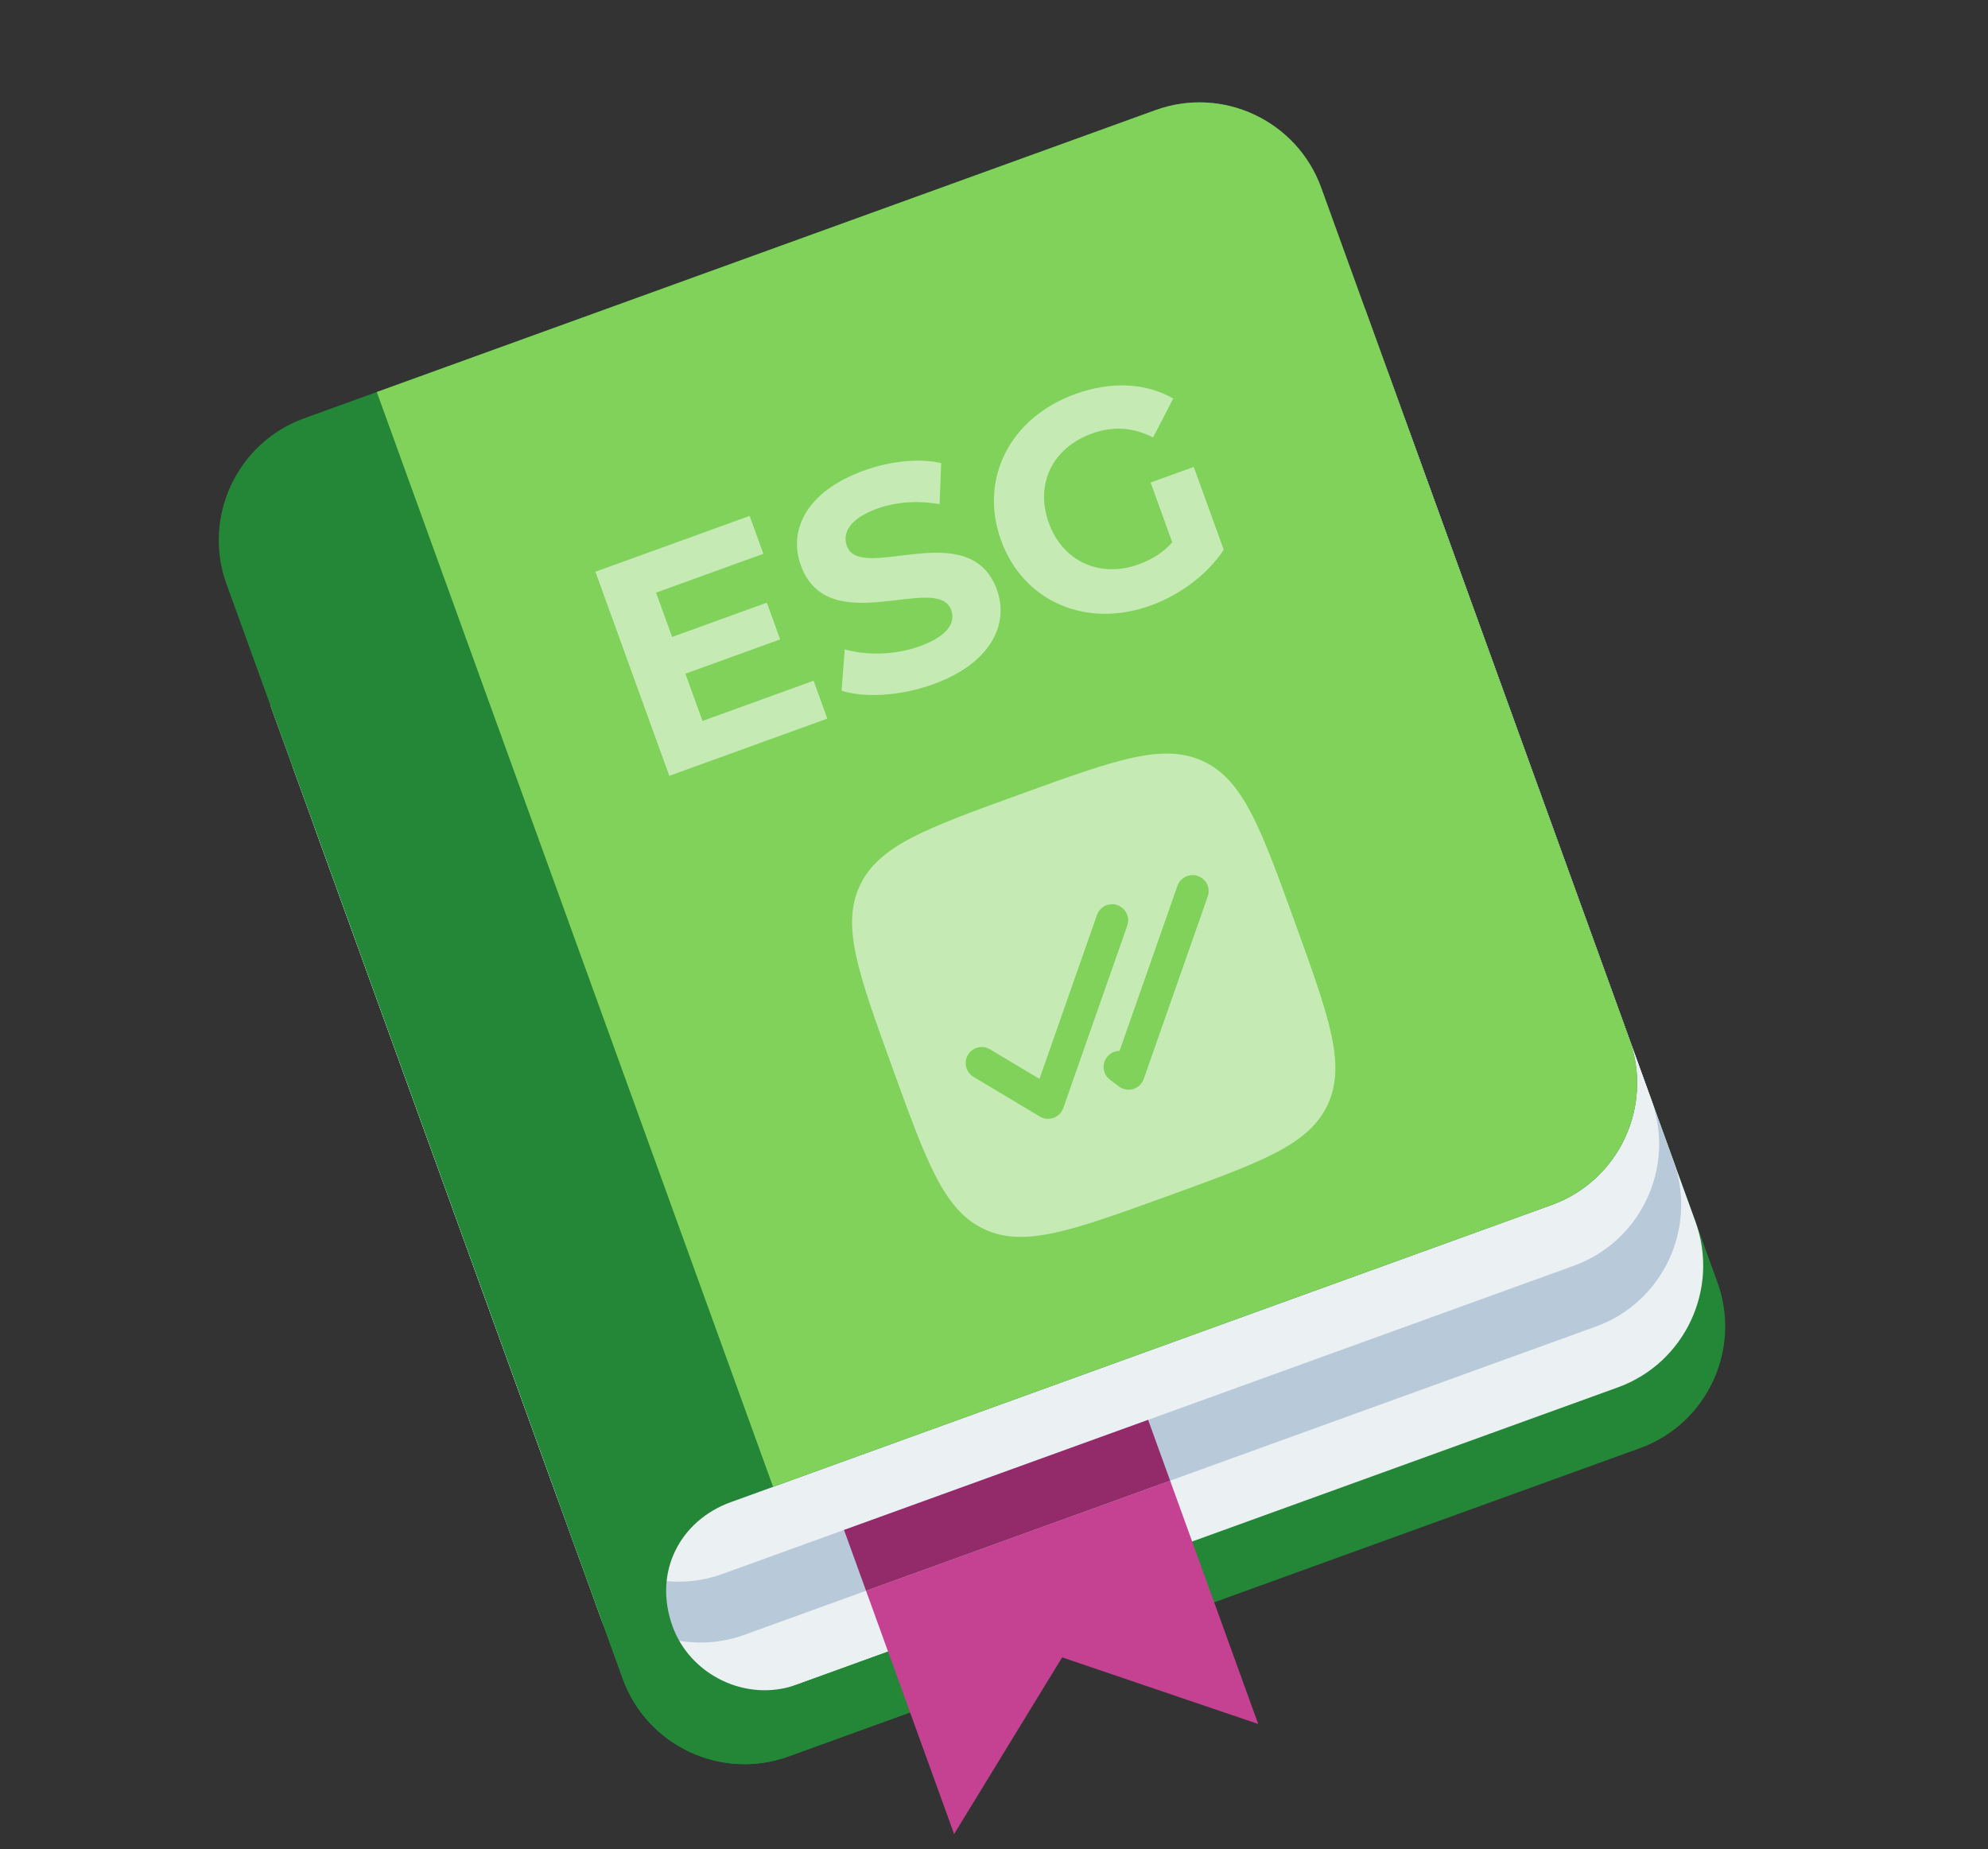 <svg width="543" height="505" viewBox="0 0 543 505" fill="none" xmlns="http://www.w3.org/2000/svg">
<rect x="0" y="0" width="543" height="505" fill="#333333" stroke="none"/>
<g clip-path="url(#clip0_3_1005)">
<path d="M91.929 242.564L103.956 275.787L109.97 292.399L128.01 342.234L134.023 358.846L164.09 441.904L170.104 458.516C176.719 476.789 197.005 486.355 215.354 479.713L447.918 395.525C466.274 388.88 475.73 368.547 469.115 350.274L463.102 333.662L433.034 250.604L408.981 184.157L390.94 134.322L91.929 242.564Z" fill="#248637"/>
<path d="M85.916 225.953L97.943 259.176L103.956 275.788L121.997 325.623L128.01 342.235L158.077 425.293L164.091 441.905C170.705 460.178 190.992 469.744 209.341 463.102L441.905 378.914C460.261 372.269 469.717 351.936 463.102 333.663L457.088 317.051L427.021 233.993L402.968 167.546L384.927 117.711L85.916 225.953Z" fill="#EBF0F3"/>
<path d="M79.903 209.342L91.93 242.565L97.943 259.177L115.983 309.012L121.997 325.624L152.064 408.682L158.078 425.294C164.692 443.567 184.979 453.133 203.328 446.491L435.892 362.302C454.248 355.658 463.703 335.325 457.089 317.052L451.075 300.44L421.008 217.382L396.954 150.935L378.914 101.1L79.903 209.342Z" fill="#B8C9D9"/>
<path d="M73.889 192.728L85.916 225.952L91.929 242.564L109.969 292.399L115.983 309.011L146.05 392.069L152.063 408.681C158.678 426.954 178.965 436.52 197.314 429.878L429.878 345.689C448.234 339.045 457.689 318.712 451.075 300.439L445.061 283.827L414.994 200.769L390.94 134.322L372.9 84.487L73.889 192.728Z" fill="#EBF0F3"/>
<path d="M83.059 114.255C64.71 120.898 55.247 141.233 61.862 159.506L67.876 176.117L91.929 242.564L103.956 275.788L109.97 292.399L128.01 342.235L134.023 358.846L164.091 441.905L170.104 458.517C176.719 476.79 197.005 486.356 215.354 479.713L248.578 467.687L242.564 451.075L217.647 460.095C203.886 465.076 188.52 457.487 183.709 444.198C178.297 429.247 185.845 415.241 199.607 410.26L407.253 335.092L423.865 329.078C442.221 322.433 451.676 302.101 445.062 283.828L439.048 267.216L408.981 184.158L384.927 117.711L366.887 67.876L360.873 51.264C354.259 32.991 333.979 23.422 315.623 30.067L249.176 54.121L83.059 114.255Z" fill="#248637"/>
<path d="M102.918 107.066L211.16 406.078L257.748 389.213L407.253 335.092L423.865 329.078C442.221 322.434 451.676 302.101 445.061 283.828L439.048 267.216L408.981 184.158L384.927 117.711L366.887 67.876L360.873 51.264C354.259 32.991 333.979 23.422 315.623 30.067L249.176 54.121L149.506 90.202L102.918 107.066Z" fill="#80D25B"/>
<path d="M236.551 434.464L248.578 467.687L260.605 500.911L290.107 452.654L343.664 470.843L331.637 437.62L319.61 404.397L236.551 434.464Z" fill="#C54192"/>
<path d="M313.596 387.783L230.537 417.851L236.551 434.462L319.609 404.395L313.596 387.783Z" fill="#932A6A"/>
<path d="M191.883 196.898L222.223 185.915L225.97 196.267L182.809 211.891L162.631 156.148L204.756 140.899L208.504 151.251L179.199 161.86L183.581 173.964L209.461 164.595L213.094 174.629L187.213 183.997L191.883 196.898ZM254.896 186.877C246.057 190.077 236.187 190.677 229.866 188.642L230.729 177.342C236.667 179.065 244.539 178.917 251.229 176.496C258.873 173.728 261.057 170.056 259.817 166.632C256.041 156.2 226.225 175.099 218.73 154.395C215.299 144.918 220.09 134.267 235.937 128.531C242.945 125.994 250.717 125.072 257.075 126.463L256.639 137.699C250.396 136.627 244.542 137.125 239.605 138.912C231.96 141.679 230.051 145.613 231.32 149.116C235.038 159.389 264.883 140.569 272.292 161.035C275.665 170.352 270.823 181.111 254.896 186.877ZM320.186 148.111L314.276 131.786L326.062 127.519L334.249 150.135C329.789 156.974 322.242 162.498 314.278 165.381C296.759 171.723 279.506 164.368 273.423 147.565C267.341 130.763 275.888 114.068 293.646 107.64C303.441 104.094 312.775 104.498 320.467 108.829L314.952 119.472C309.335 116.642 303.916 116.352 298.262 118.399C287.432 122.319 282.649 132.247 286.483 142.838C290.259 153.27 300.346 157.995 311.017 154.132C314.521 152.863 317.555 151.044 320.186 148.111Z" fill="white" fill-opacity="0.54"/>
<g clip-path="url(#clip1_3_1005)">
<path fill-rule="evenodd" clip-rule="evenodd" d="M318.632 326.77C292.725 336.148 279.772 340.837 268.811 335.702C257.849 330.568 253.16 317.614 243.782 291.708C234.404 265.801 229.715 252.848 234.849 241.887C239.984 230.925 252.937 226.236 278.844 216.858C304.75 207.48 317.704 202.791 328.665 207.925C339.627 213.06 344.316 226.013 353.694 251.92C363.072 277.826 367.761 290.78 362.626 301.741C357.492 312.703 344.538 317.392 318.632 326.77ZM305.212 247.212C307.496 248.013 308.698 250.515 307.897 252.799L290.42 302.636C289.984 303.879 289.013 304.859 287.775 305.307C286.537 305.755 285.164 305.624 284.034 304.948L265.902 294.108C263.824 292.865 263.147 290.173 264.389 288.096C265.632 286.018 268.323 285.34 270.401 286.583L283.924 294.668L299.624 249.898C300.425 247.613 302.927 246.411 305.212 247.212ZM327.194 239.254C329.479 240.055 330.681 242.557 329.88 244.841L312.401 294.679C311.938 295.998 310.874 297.018 309.536 297.423C308.197 297.829 306.746 297.572 305.629 296.73L303.189 294.894C301.255 293.439 300.867 290.69 302.323 288.756C303.178 287.619 304.48 287.017 305.801 287.008L321.607 241.94C322.408 239.655 324.909 238.453 327.194 239.254Z" fill="white" fill-opacity="0.54"/>
</g>
</g>
<defs>
<clipPath id="clip0_3_1005">
<rect width="424" height="424" fill="white" transform="translate(0 144.323) rotate(-19.9)"/>
</clipPath>
<clipPath id="clip1_3_1005">
<rect width="140.271" height="140.271" fill="white" transform="translate(208.918 229.739) rotate(-19.9)"/>
</clipPath>
</defs>
</svg>
